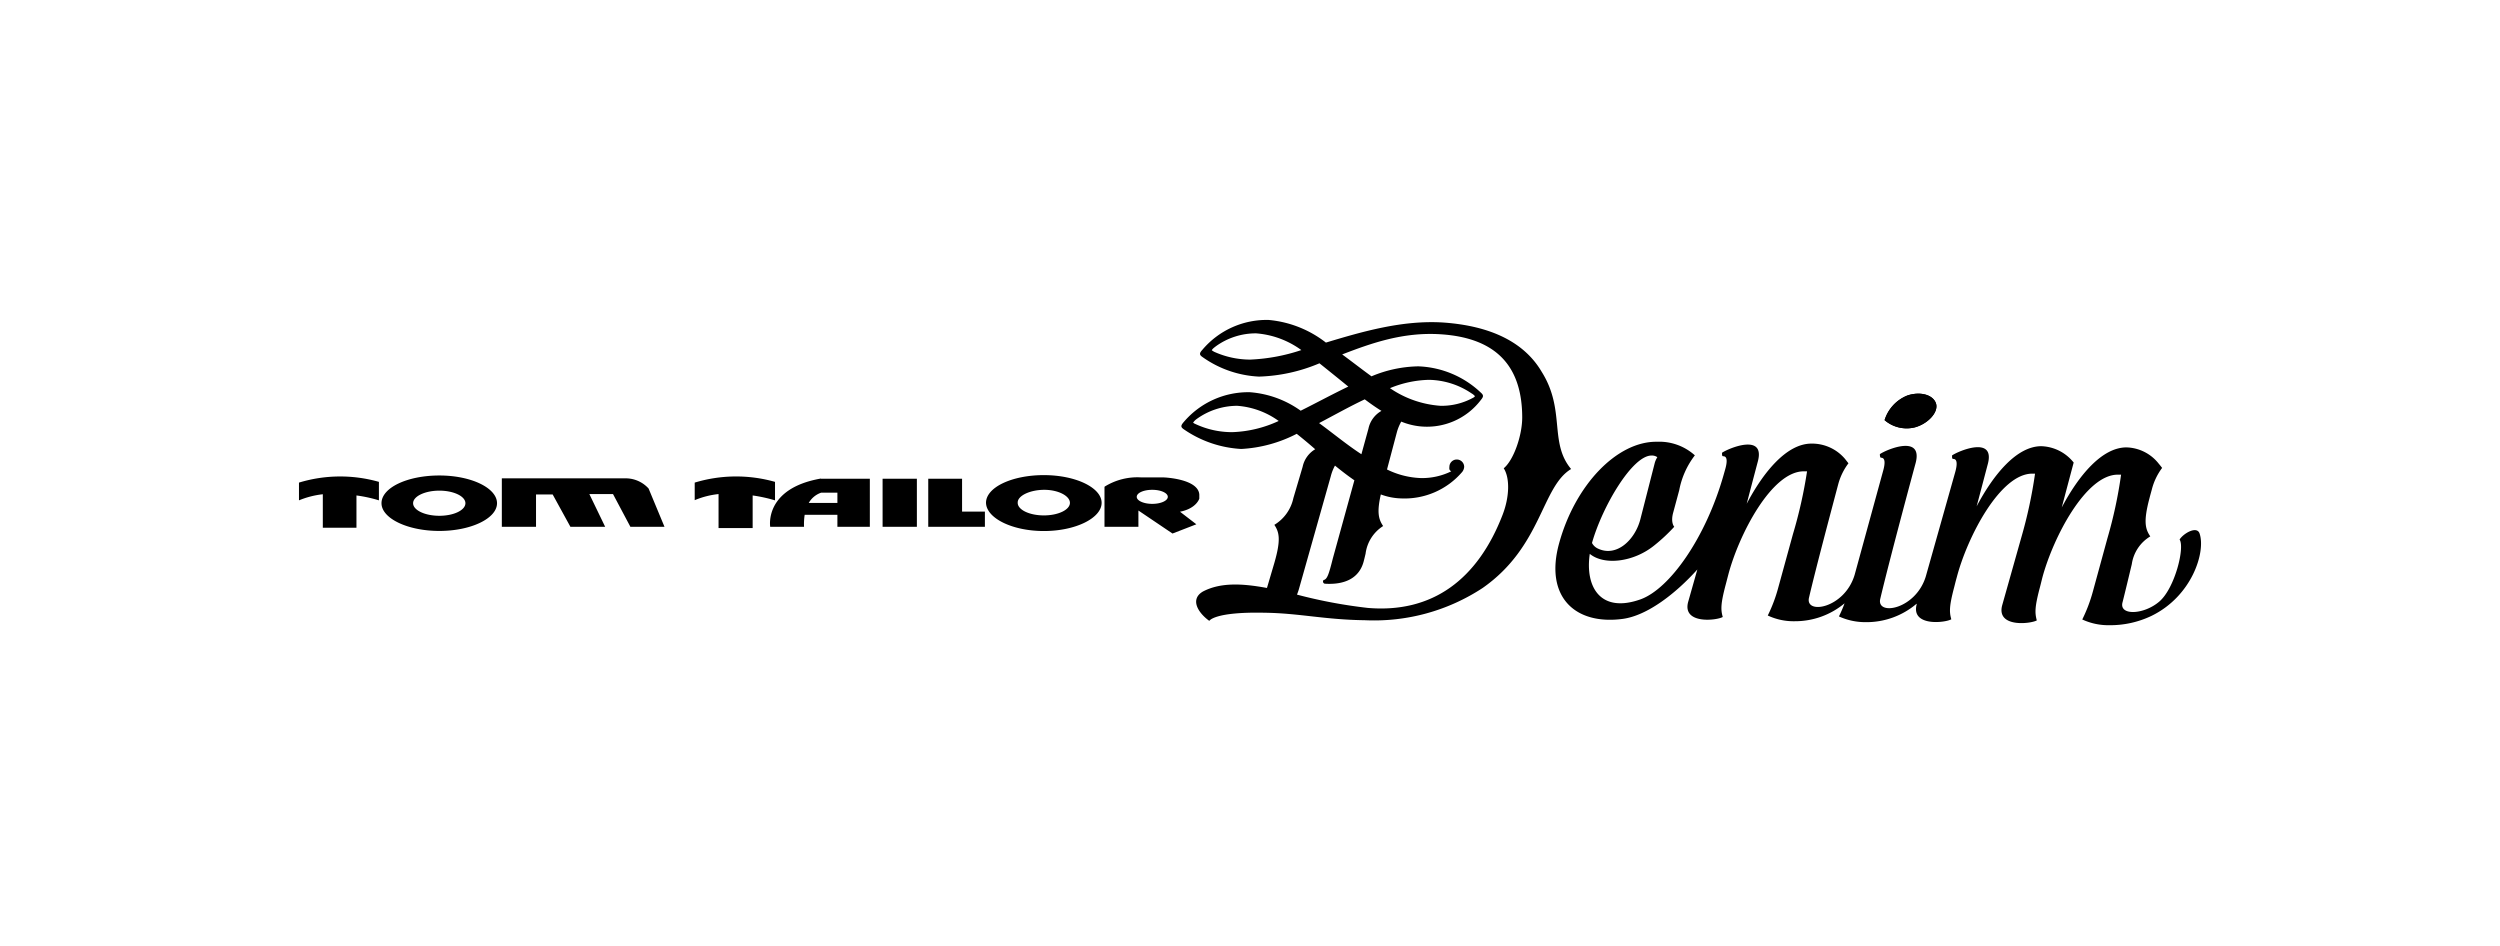 <svg id="Ebene_1" data-name="Ebene 1" xmlns="http://www.w3.org/2000/svg" viewBox="0 0 270.51 102.32"><path d="M207.2,46.24c1.43-.39,2.59-1.66,2.28-2.59s-1.68-1.32-3.08-.86a4.22,4.22,0,0,0-2.48,2.67,3.65,3.65,0,0,0,3.28.78"/><path d="M178.72,49.29a1,1,0,0,1,.61.18,2.46,2.46,0,0,0-.27.59l-1.57,6.14c-.58,2.22-2.56,4.1-4.56,3.17a1.36,1.36,0,0,1-.67-.62c1.11-3.93,4.37-9.49,6.46-9.46M238,57.72c-.3-.85-1.75,0-2.16.66.58.84-.5,5.23-2.17,6.69s-4.42,1.58-4,.09c.28-1.11.63-2.57,1-4.12a4.2,4.2,0,0,1,2-3c-.54-.8-.76-1.59-.09-4.12.08-.32.17-.63.25-.93a6.6,6.6,0,0,1,1.12-2.36s-.18-.24-.36-.45a4.59,4.59,0,0,0-3.5-1.77c-2.67,0-5.2,3.09-7,6.5h0c.66-2.5,1.29-4.86,1.29-4.86a4.66,4.66,0,0,0-3.5-1.77c-2.68,0-5.2,3.1-7,6.51h0c.66-2.49,1.19-4.51,1.19-4.51.91-3.21-3.19-1.47-3.85-1,0,.26,0,.38.14.38.45,0,.42.64.21,1.4l-3.19,11.31c-1.08,3.56-5.29,4.3-4.94,2.48,1.05-4.45,3.8-14.61,3.83-14.71.87-3.21-3.2-1.47-3.86-1,0,.27.05.39.14.39.46,0,.43.64.22,1.39l-3.09,11.28c-1.09,3.65-5.43,4.36-4.93,2.44.73-3.13,2.27-8.91,3.14-12.19a6.58,6.58,0,0,1,1.12-2.32l-.36-.46A4.67,4.67,0,0,0,196,48c-2.68,0-5.2,3.09-7,6.51h0c.65-2.49,1.19-4.52,1.19-4.52.9-3.2-3.2-1.46-3.86-1,0,.26,0,.38.14.38.46,0,.42.64.21,1.39l-.19.67c-1.92,6.75-5.82,12.3-9,13.43-4.27,1.51-6-1.29-5.47-4.93,1.56,1.28,4.76.9,7-.93a18.9,18.9,0,0,0,2.14-2s-.42-.44-.11-1.55l.65-2.41a8.9,8.9,0,0,1,1.69-3.77,5.75,5.75,0,0,0-4.1-1.47c-4.33-.06-8.86,4.68-10.59,11-1.58,5.74,1.69,8.85,6.86,8.17,2.69-.35,5.78-2.77,8.1-5.35h0l-1,3.53c-.63,2.41,3.08,2,3.75,1.61-.24-.82-.2-1.49.27-3.32.07-.25.18-.69.33-1.26,1.13-4.3,4.69-11.23,8.2-11.18l.32,0A49.91,49.91,0,0,1,194,57.81l-1.59,5.79a16.31,16.31,0,0,1-1.13,3,6.54,6.54,0,0,0,2.9.62,8.37,8.37,0,0,0,5.41-1.94h0a14.31,14.31,0,0,1-.61,1.42,6.87,6.87,0,0,0,2.91.62,8.36,8.36,0,0,0,5.5-2l0,.08c-.63,2.41,3.08,2,3.75,1.61-.24-.82-.2-1.49.27-3.32.07-.25.17-.69.33-1.26,1.13-4.3,4.69-11.23,8.2-11.18h.26a50.19,50.19,0,0,1-1.49,6.92l-2.07,7.34c-.63,2.42,3.08,2,3.75,1.62-.23-.83-.2-1.49.27-3.33.07-.25.18-.69.32-1.26,1.14-4.3,4.7-11.23,8.21-11.18l.32,0a48.6,48.6,0,0,1-1.48,6.89l-1.58,5.78a16.66,16.66,0,0,1-1.14,3,6.69,6.69,0,0,0,2.91.62,10.37,10.37,0,0,0,4.56-1C237.2,64.51,238.69,59.69,238,57.72Z"/><path d="M150.4,42a11.69,11.69,0,0,1,4.21-.9,8.44,8.44,0,0,1,4.61,1.46,1.35,1.35,0,0,1,.37.3s0,.1-.29.23a7.06,7.06,0,0,1-3.42.82A11,11,0,0,1,150.4,42m12.2,13.67c-2.69,7-7.58,10.7-14.59,10.11a53.54,53.54,0,0,1-7.67-1.44c.07-.18.14-.37.2-.57L144,51.52a4.83,4.83,0,0,1,.45-1.14c.7.57,1.4,1.11,2.1,1.59l-2.33,8.45c-.43,1.71-.61,2.27-1,2.34a.24.24,0,0,0,.13.4c2.07.13,3.78-.53,4.24-2.55.06-.22.11-.45.17-.69a4.16,4.16,0,0,1,1.9-3c-.48-.72-.7-1.44-.25-3.42a6.75,6.75,0,0,0,2.18.43,8.21,8.21,0,0,0,6.63-2.87,1,1,0,0,0,.21-.54.8.8,0,0,0-1.6,0,1,1,0,0,0,0,.26.47.47,0,0,0,.2.22,7.16,7.16,0,0,1-3.25.73,9,9,0,0,1-3.7-.93c.57-2.14,1-3.79,1.11-4.18a5.11,5.11,0,0,1,.43-1,7.4,7.4,0,0,0,2,.51,7.32,7.32,0,0,0,6.63-2.87c.28-.34.29-.5,0-.76a10.37,10.37,0,0,0-6.78-2.86,13.56,13.56,0,0,0-5.07,1.08c-1.06-.77-2.11-1.59-3.17-2.37,3.19-1.23,6.6-2.44,10.65-2.18,6.38.41,8.82,3.81,8.83,9,0,1.94-.92,4.61-2,5.5C163.39,51.73,163.33,53.77,162.6,55.67ZM147.67,43.21c.6.45,1.21.88,1.81,1.25a2.88,2.88,0,0,0-1.41,1.93l-.76,2.76c-1.54-1-3.06-2.26-4.58-3.37C144.37,44.92,146,44,147.67,43.21Zm-14.32,3.55a9.33,9.33,0,0,1-4-.88.79.79,0,0,1-.25-.15,1.59,1.59,0,0,1,.41-.41,7.51,7.51,0,0,1,4.37-1.41,8.77,8.77,0,0,1,4.48,1.64A12.9,12.9,0,0,1,133.35,46.76Zm1.92-7.85a9.52,9.52,0,0,1-3.88-.84,2,2,0,0,1-.27-.17c.06-.15.3-.32.44-.43a7.39,7.39,0,0,1,4.35-1.4,9.51,9.51,0,0,1,4.9,1.81A20,20,0,0,1,135.27,38.91ZM170,50.75c-2.4-2.87-.59-6.35-3.16-10.48-1.87-3.21-5.48-5-10.65-5.37-4.45-.29-8.84,1-12.72,2.17a11.78,11.78,0,0,0-6.2-2.45,9.1,9.1,0,0,0-7.16,3.22c-.35.38-.35.55,0,.79a11.47,11.47,0,0,0,6.12,2.12,18.07,18.07,0,0,0,6.54-1.44c1,.8,2.08,1.67,3.12,2.52-1.73.83-3.46,1.77-5.15,2.61a10.82,10.82,0,0,0-5.49-2,9.16,9.16,0,0,0-7.16,3.22c-.34.39-.35.55,0,.79a12.07,12.07,0,0,0,6.22,2.13,14.74,14.74,0,0,0,6-1.64c.68.54,1.35,1.1,2,1.67a2.9,2.9,0,0,0-1.36,1.9l-1,3.38a4.47,4.47,0,0,1-2.06,2.9c.53.8.73,1.6,0,4.12l-.8,2.71c-2.65-.49-5-.62-6.92.38-1.42.82-.58,2.27.68,3.18,0,0,.52-1,6-.88,3.74.05,6.44.75,10.81.81a21.39,21.39,0,0,0,12.77-3.49C166.85,59.13,166.78,52.69,170,50.75Z"/><path d="M207.2,46.24c1.43-.39,2.59-1.66,2.28-2.59s-1.68-1.32-3.08-.86a4.22,4.22,0,0,0-2.48,2.67,3.65,3.65,0,0,0,3.28.78"/><path d="M41.28,54.45c0-1.68,2.8-3,6.26-3s6.24,1.36,6.24,3-2.8,3-6.24,3-6.26-1.36-6.26-3m3.42,0c0,.75,1.27,1.36,2.84,1.36s2.82-.61,2.82-1.36-1.27-1.36-2.82-1.36S44.7,53.7,44.7,54.45ZM32.35,52.22A15.32,15.32,0,0,1,41,52.14l0,2a15,15,0,0,0-2.43-.53V57.1H34.93V53.48a9.42,9.42,0,0,0-2.58.66Zm42.82,0a15.43,15.43,0,0,1,8.69-.08l0,2a16.46,16.46,0,0,0-2.42-.53v3.53H77.75V53.46a9.16,9.16,0,0,0-2.58.66Zm13.66-.42h5.29V57H90.61V55.7H87.07A6.71,6.71,0,0,0,87,57l-3.66,0S82.64,52.86,88.83,51.78Zm1.78,1.51H88.85a2.47,2.47,0,0,0-1.34,1.11h3.1Zm4.89-1.51h3.71V57H95.5Zm4.94,0h3.66v3.56h2.47V57h-6.13Zm6.25,2.61c0-1.68,2.81-3,6.26-3s6.25,1.36,6.25,3-2.8,3.05-6.25,3.05S106.69,56.05,106.69,54.37Zm3.43,0c0,.75,1.27,1.36,2.83,1.36s2.82-.61,2.82-1.36S114.51,53,113,53,110.12,53.62,110.12,54.37Zm9.4-1.75a6.7,6.7,0,0,1,4-1h2.43s3.7.14,3.82,1.85v.44s-.3,1.07-2.09,1.42l1.77,1.36-2.58,1-3.69-2.49V57l-3.67,0,0-4.27ZM123,53.76c0,.42.75.76,1.68.76s1.68-.34,1.68-.76-.75-.76-1.68-.76S123,53.33,123,53.76Zm-55.44-2a3.35,3.35,0,0,1,2.62,1.1L71.9,57H68.21l-1.88-3.54H63.77L65.48,57H61.72l-1.92-3.5H58V57H54.3V51.76H67.59Z"/></svg>